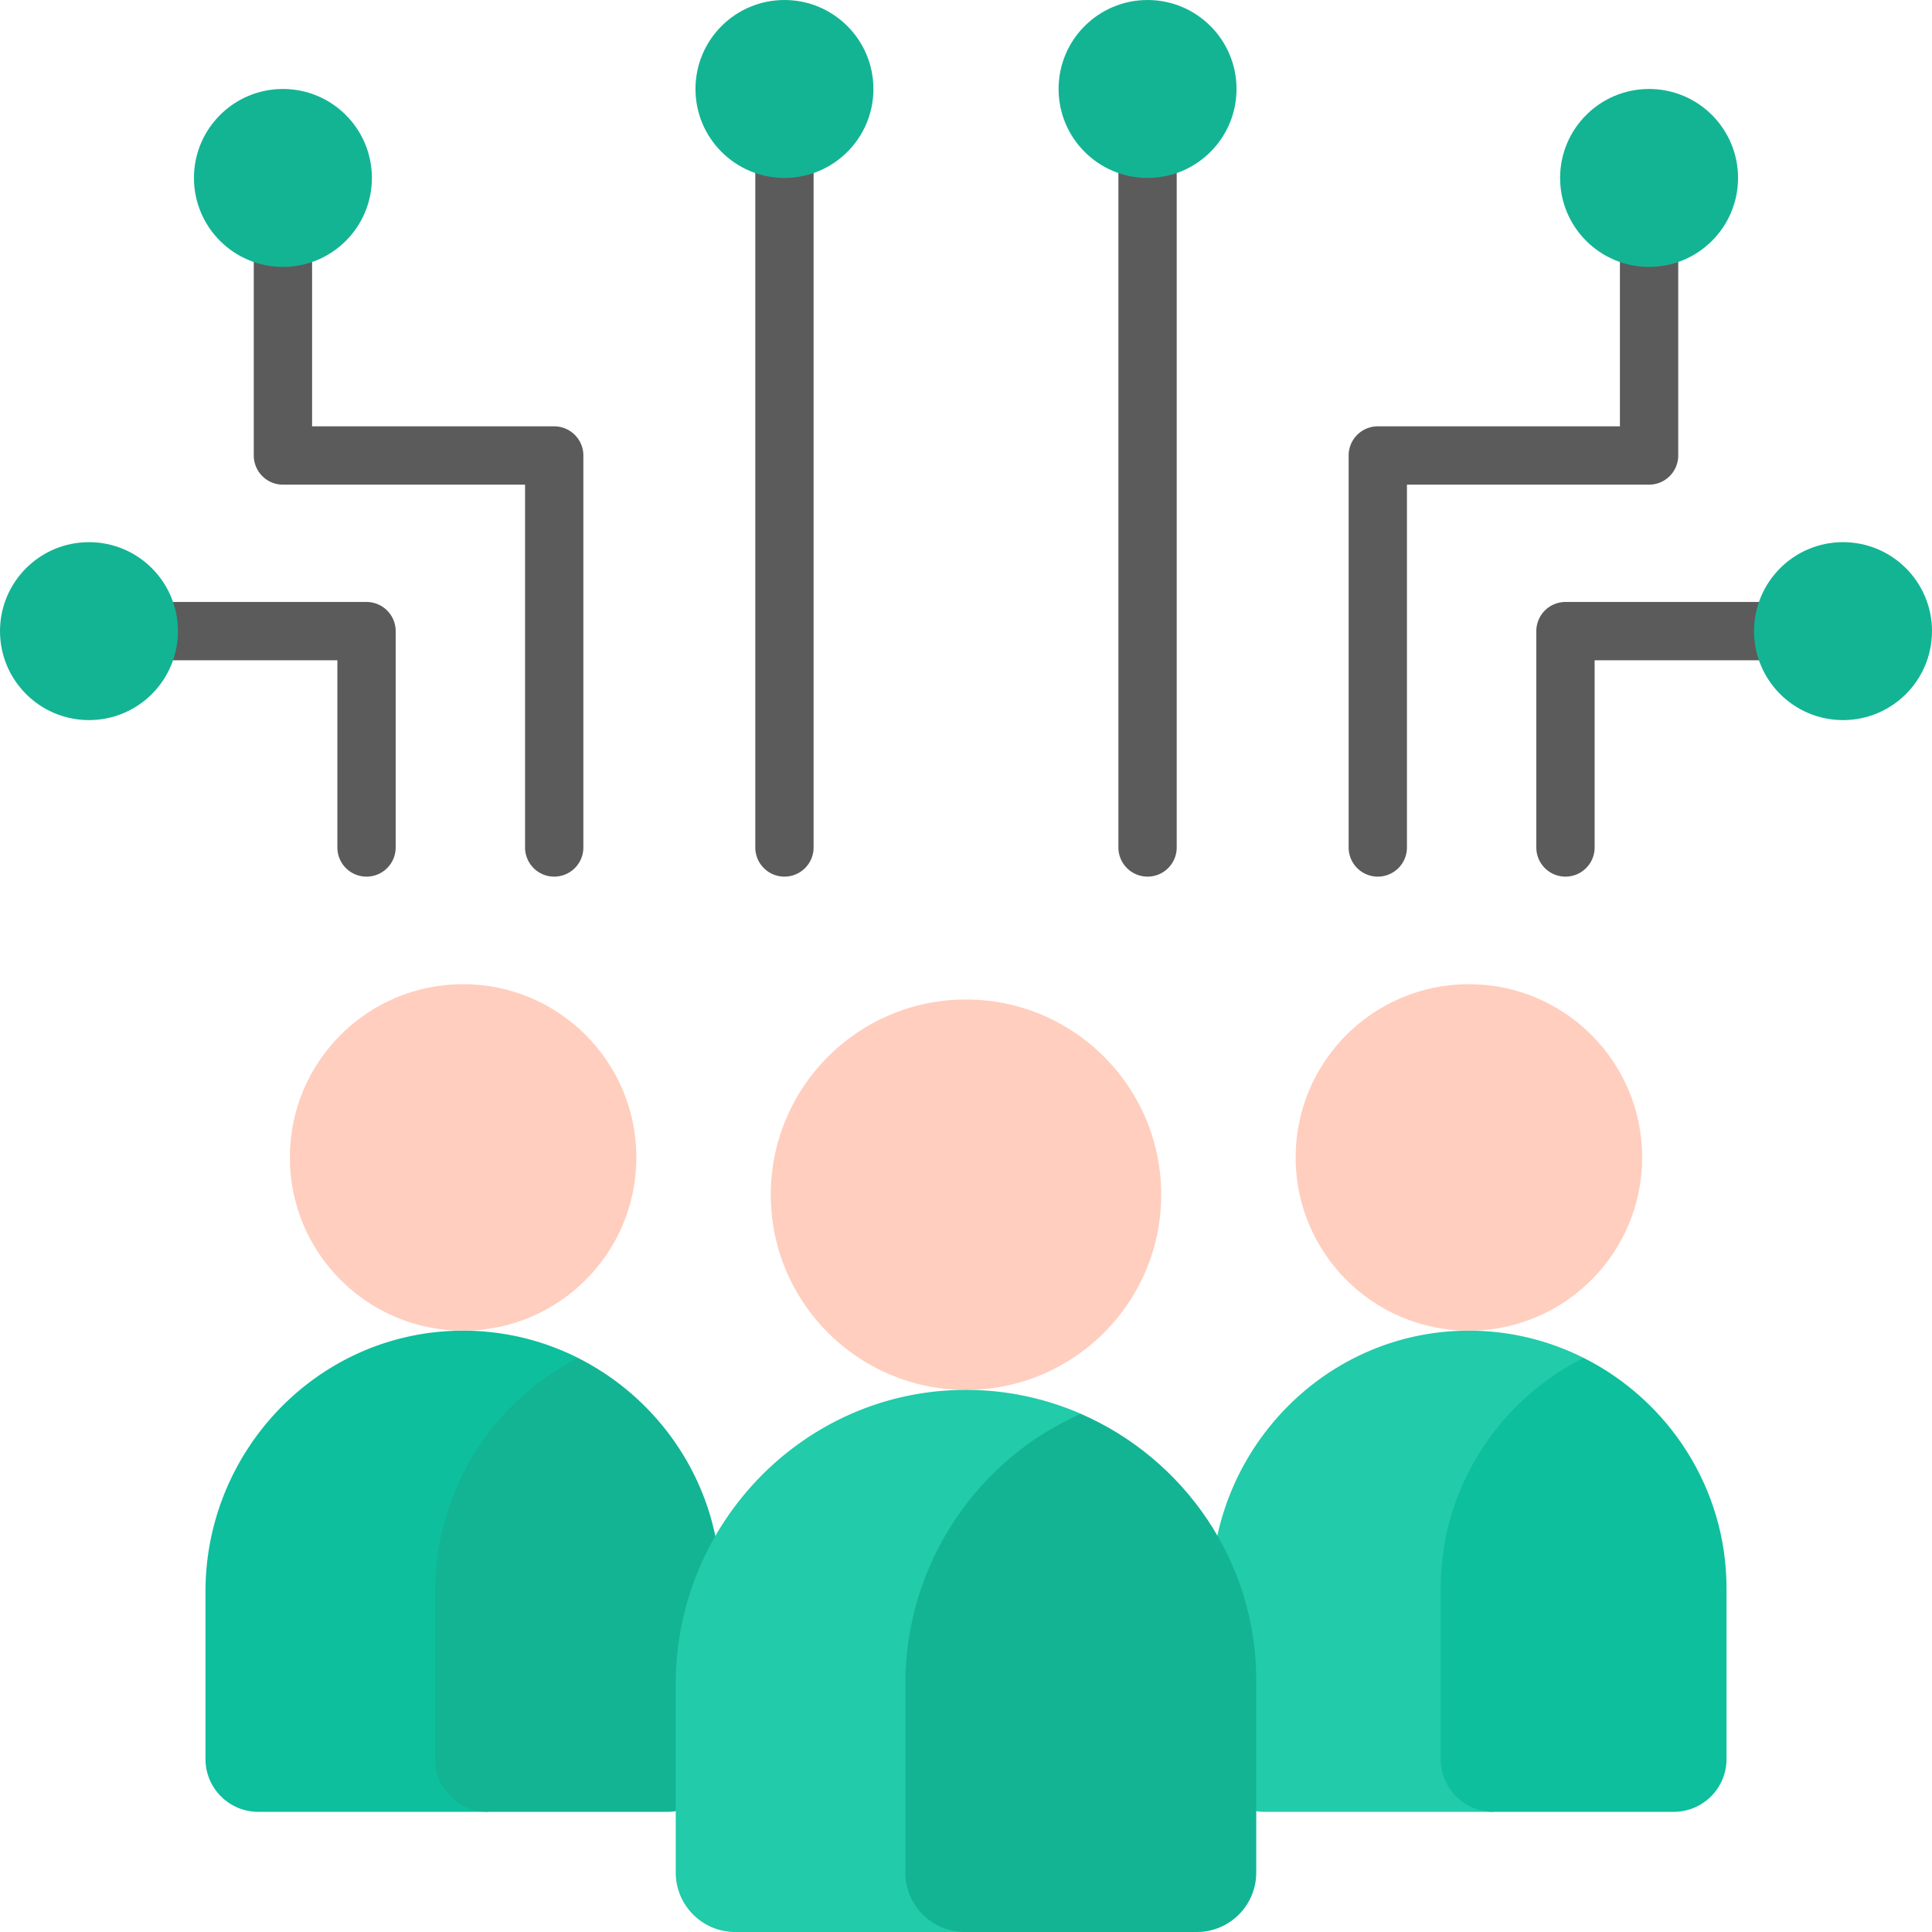 <svg xmlns="http://www.w3.org/2000/svg" xmlns:xlink="http://www.w3.org/1999/xlink" width="512" height="512" x="0" y="0" viewBox="0 0 512 512" style="enable-background:new 0 0 512 512" xml:space="preserve" class="">  <g>    <path fill="#0dbf9c" d="M129.292 480.157H68.449c-7.728 0-13.994-6.265-13.994-13.994v-44.354c0-37.494 29.856-68.658 67.347-69.162a67.664 67.664 0 0 1 31.394 7.224l6.729 19.113-15.108 82.416z" opacity="1" data-original="#fbc700" class=""></path>    <path fill="#5b5b5b" d="M414.867 232.316a7.726 7.726 0 0 1-7.726-7.726v-57.333a7.726 7.726 0 0 1 7.726-7.726h66.822a7.726 7.726 0 1 1 0 15.452h-59.095v49.607a7.727 7.727 0 0 1-7.727 7.726zM97.132 232.316a7.726 7.726 0 0 1-7.726-7.726v-49.607H30.98a7.726 7.726 0 1 1 0-15.452h66.152a7.726 7.726 0 0 1 7.726 7.726v57.334a7.725 7.725 0 0 1-7.726 7.725z" opacity="1" data-original="#6b7ed9" class=""></path>    <path fill="#5b5b5b" d="M365.129 232.316a7.726 7.726 0 0 1-7.726-7.726V120.71a7.726 7.726 0 0 1 7.726-7.726h64.167V59.518a7.726 7.726 0 1 1 15.452 0v61.192a7.726 7.726 0 0 1-7.726 7.726h-64.167v96.152a7.727 7.727 0 0 1-7.726 7.728zM146.871 232.316a7.726 7.726 0 0 1-7.726-7.726v-96.152H74.978a7.726 7.726 0 0 1-7.726-7.726V59.518a7.726 7.726 0 1 1 15.452 0v53.466h64.167a7.726 7.726 0 0 1 7.726 7.726v103.879a7.726 7.726 0 0 1-7.726 7.727zM207.886 232.316a7.726 7.726 0 0 1-7.726-7.726V34.214a7.726 7.726 0 1 1 15.452 0v190.375a7.726 7.726 0 0 1-7.726 7.727zM304.114 232.316a7.726 7.726 0 0 1-7.726-7.726V34.214a7.726 7.726 0 1 1 15.452 0v190.375a7.727 7.727 0 0 1-7.726 7.727z" opacity="1" data-original="#6b7ed9" class=""></path>    <circle cx="256" cy="316.61" r="51.731" fill="#ffcebe" opacity="1" data-original="#ffcebe" class=""></circle>    <circle cx="122.727" cy="306.733" r="45.915" fill="#ffcebe" opacity="1" data-original="#ffcebe" class=""></circle>    <path fill="#22cbaa" d="M395.785 480.157h-60.791c-.707 0-1.396-.069-2.075-.171l-20.182-12.061V416.4l9.883-9.473c6.663-30.516 33.337-53.844 65.728-54.279a67.634 67.634 0 0 1 31.32 7.201l8.451 19.479-19.059 84.991z" opacity="1" data-original="#ff4fb9" class=""></path>    <g fill="#ffe02f">      <path d="m153.118 359.834.075.04.004-.002-.079-.038zM189.579 407.072c-4.296-20.653-18.004-37.954-36.386-47.197-22.527 11.399-37.895 35.037-37.895 61.935v44.354c0 7.728 6.265 13.994 13.994 13.994h47.713c.707 0 1.396-.069 2.075-.171l20.851-11.804v-43.526z" fill="#13b494" opacity="1" data-original="#ffe02f" class=""></path>    </g>    <path fill="#22cbaa" d="M255.69 512h-60.843c-8.707 0-15.766-7.059-15.766-15.766v-49.972c0-42.243 33.638-77.355 75.877-77.921a76.206 76.206 0 0 1 31.495 6.338l9.458 21.476-20.604 94.091z" opacity="1" data-original="#00c2fb" class=""></path>    <circle cx="389.273" cy="306.733" r="45.915" fill="#ffcebe" opacity="1" data-original="#ffcebe" class=""></circle>    <g fill="#00d2fc">      <circle cx="437.022" cy="47.156" r="23.578" fill="#13b494" opacity="1" data-original="#00d2fc" class=""></circle>      <circle cx="488.422" cy="167.256" r="23.578" fill="#13b494" opacity="1" data-original="#00d2fc" class=""></circle>      <circle cx="23.578" cy="167.256" r="23.578" fill="#13b494" opacity="1" data-original="#00d2fc" class=""></circle>      <circle cx="74.978" cy="47.156" r="23.578" fill="#13b494" opacity="1" data-original="#00d2fc" class=""></circle>      <circle cx="207.886" cy="23.578" r="23.578" fill="#13b494" opacity="1" data-original="#00d2fc" class=""></circle>      <circle cx="304.114" cy="23.578" r="23.578" fill="#13b494" opacity="1" data-original="#00d2fc" class=""></circle>    </g>    <path fill="#0dbf9c" d="M419.668 359.849c-22.399 11.233-37.877 34.421-37.877 61.064v45.25c0 7.728 6.265 13.994 13.994 13.994h47.766c7.729 0 13.994-6.265 13.994-13.994v-45.25c0-26.643-15.478-49.831-37.877-61.064z" opacity="1" data-original="#ff72c7" class=""></path>    <path fill="#13b494" d="M286.438 374.686c-27.446 12.022-46.515 39.775-46.515 71.576v49.972c0 8.706 7.058 15.765 15.765 15.766h61.465c8.707 0 15.766-7.059 15.766-15.766v-50.981c0-31.504-19.208-58.714-46.481-70.567z" opacity="1" data-original="#00d2fc" class=""></path>  </g></svg>